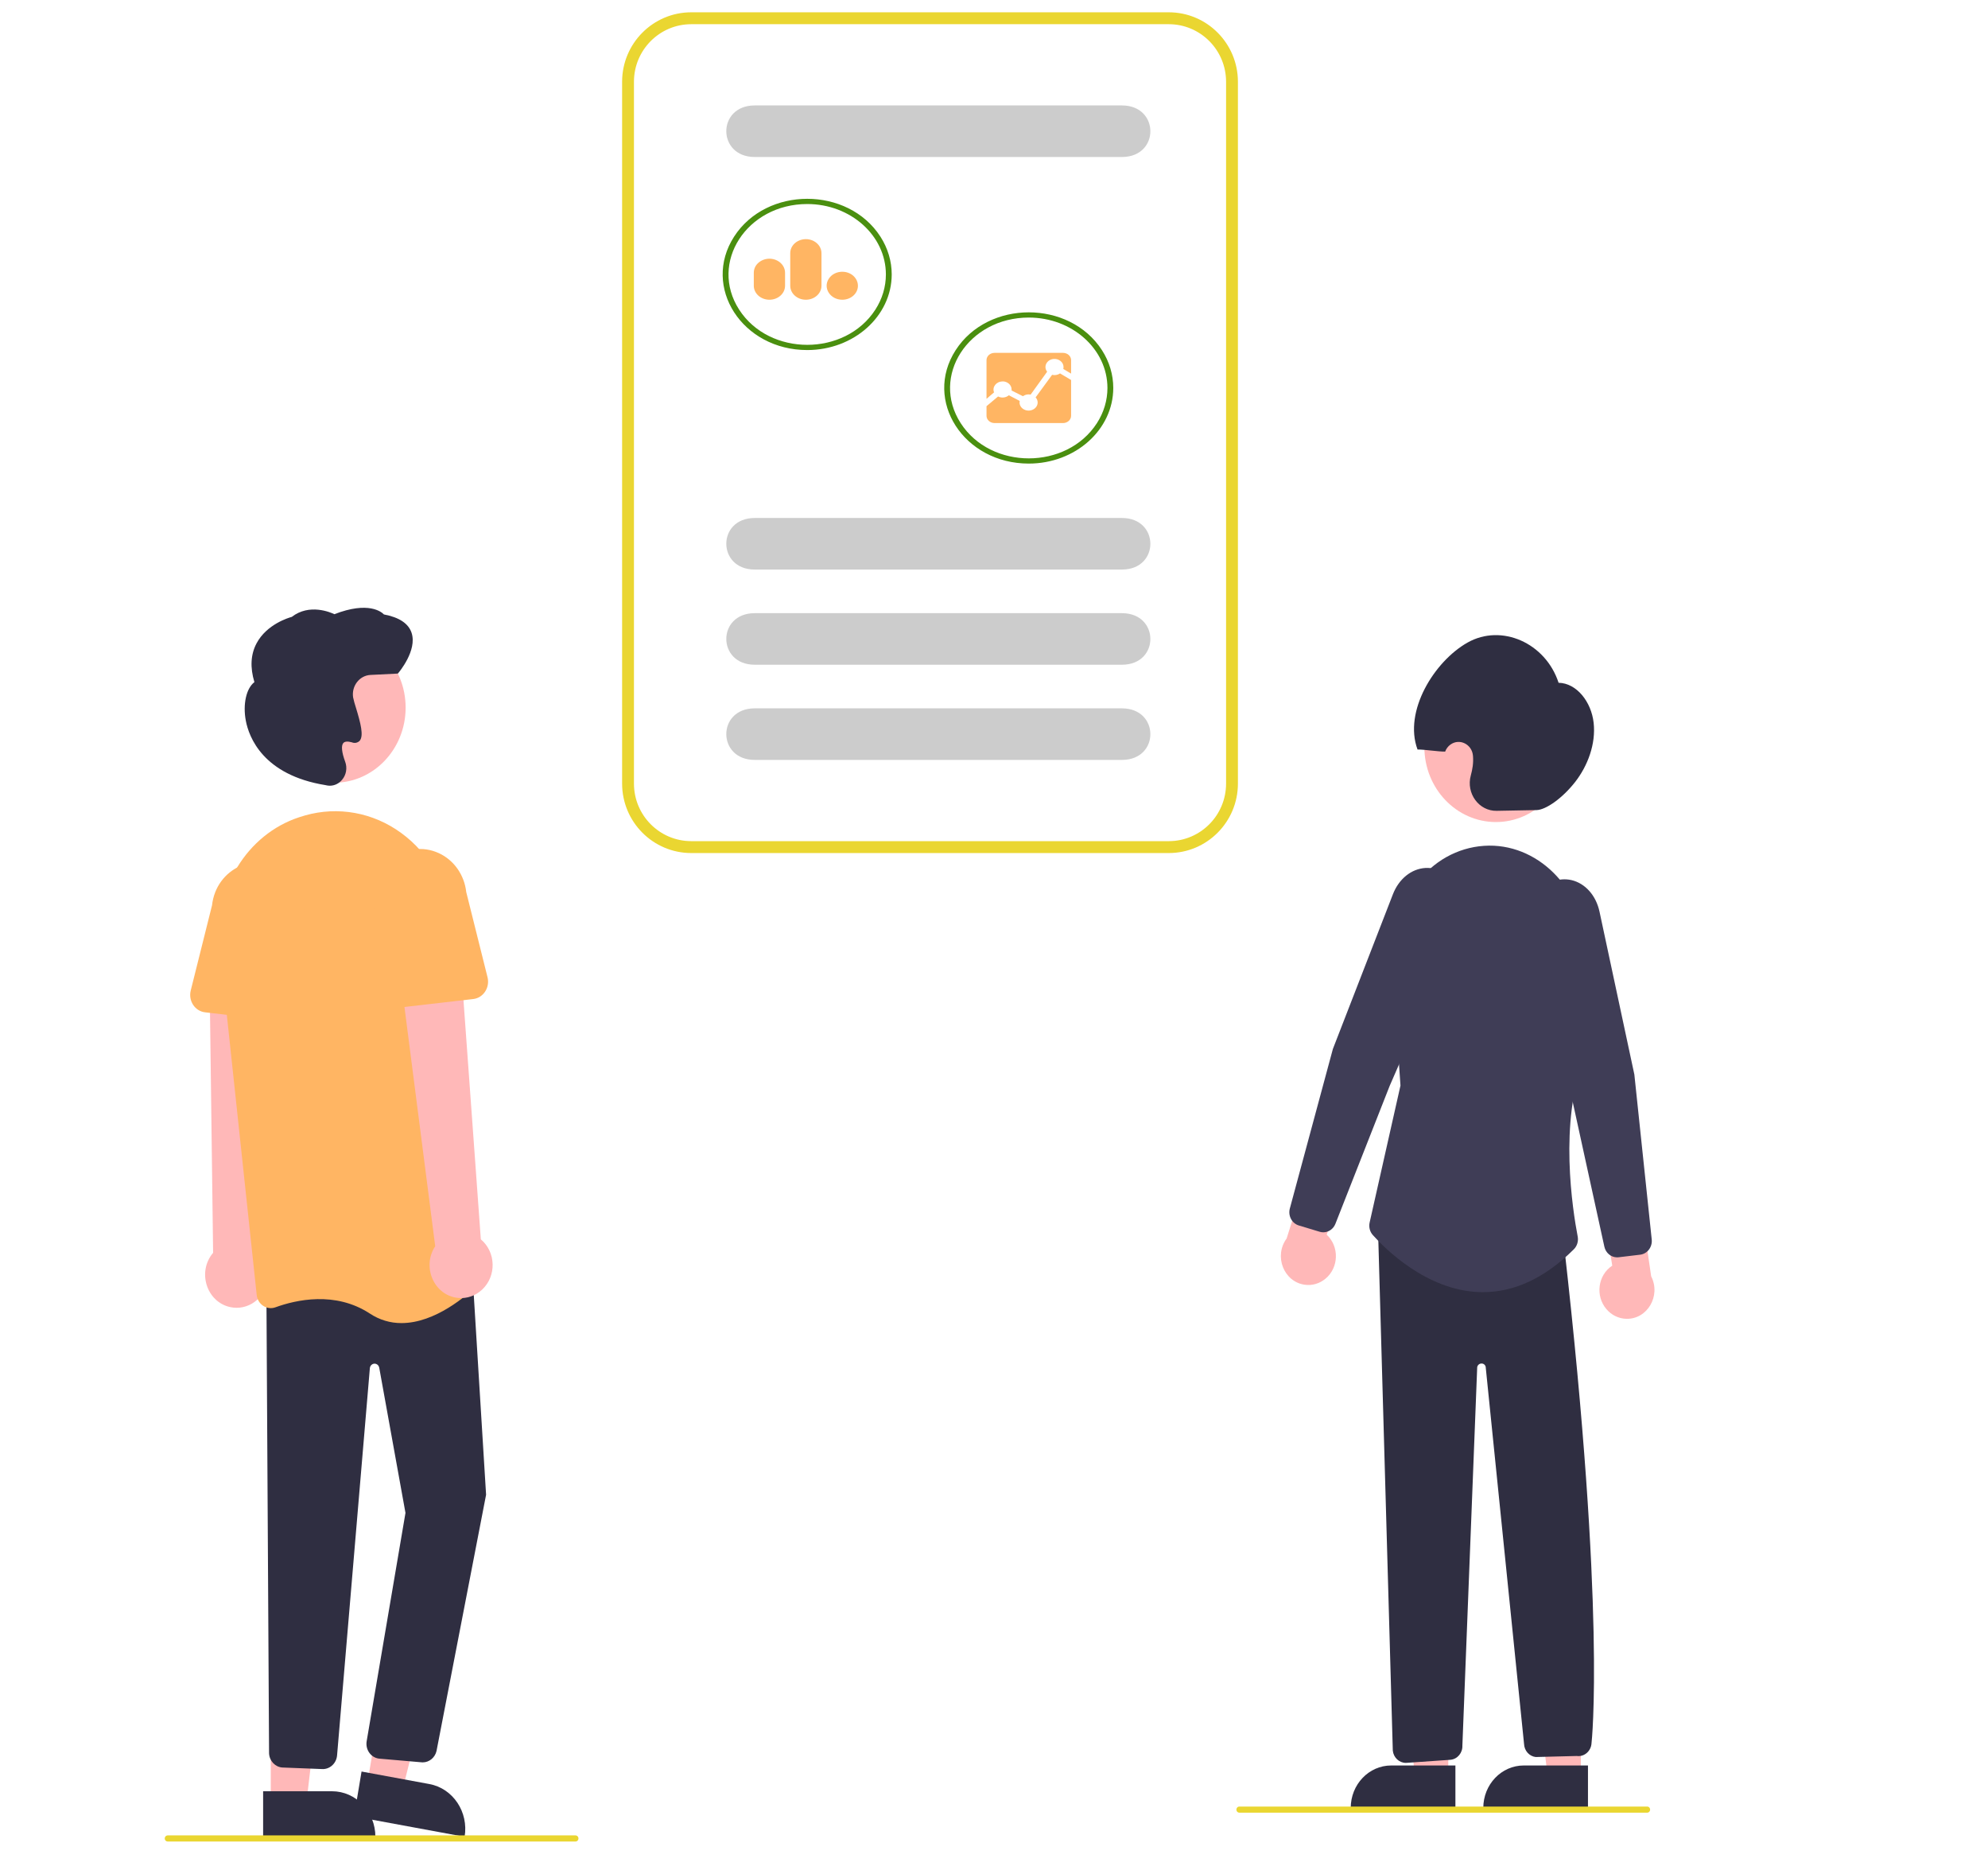 <?xml version="1.0" encoding="utf-8"?>
<svg data-name="Layer 1" width="631.483" height="593.941" viewBox="100.668 0 303.683 284.387" xmlns="http://www.w3.org/2000/svg">
  <polygon points="342.153 270.526 337.065 270.526 334.646 249.929 342.155 249.93 342.153 270.526" fill="#ffb8b8" style=""/>
  <path d="M 333.431 269 L 343.244 269 C 343.244 269 343.244 269 343.244 269 L 343.244 275.484 C 343.244 275.484 343.244 275.484 343.244 275.484 L 327.253 275.484 C 327.253 275.484 327.253 275.484 327.253 275.484 C 327.253 271.903 330.019 269 333.431 269 Z" fill="#2f2e41" style=""/>
  <polygon points="321.903 270.526 316.815 270.526 314.397 249.929 321.905 249.93 321.903 270.526" fill="#ffb8b8" style=""/>
  <path d="M 313.182 269 L 322.994 269 C 322.994 269 322.994 269 322.994 269 L 322.994 275.484 C 322.994 275.484 322.994 275.484 322.994 275.484 L 307.003 275.484 C 307.003 275.484 307.003 275.484 307.003 275.484 C 307.003 271.903 309.769 269 313.182 269 Z" fill="#2f2e41" style=""/>
  <path d="M 346.073 199.318 C 344.329 197.297 344.75 194.112 346.952 192.666 L 345.376 182.795 L 350.858 180.326 L 352.897 194.299 C 354.426 197.285 352.302 200.889 349.074 200.785 C 347.924 200.748 346.839 200.218 346.073 199.318 Z" fill="#ffb8b8" style=""/>
  <path d="M 303.153 194.654 C 305.191 192.963 305.277 189.749 303.333 187.94 L 306.441 178.478 L 301.423 175.093 L 297.212 188.521 C 295.235 191.201 296.762 195.123 299.963 195.581 C 301.102 195.744 302.255 195.408 303.153 194.654 Z" fill="#ffb8b8" style=""/>
  <circle cx="577.139" cy="245.542" r="24.561" fill="#ffb8b8" style="" transform="matrix(0.445, 0, 0, 0.467, 72.354, -1.217)"/>
  <path d="M 302.815 187.575 C 302.627 187.575 302.441 187.547 302.261 187.492 L 299.075 186.532 C 298.016 186.211 297.402 185.053 297.701 183.939 L 304.276 159.575 L 313.445 135.952 C 314.356 133.603 316.261 132.063 318.416 131.932 C 320.426 131.829 322.306 132.978 323.213 134.864 C 324.212 136.867 324.27 139.242 323.372 141.296 L 312.95 165.216 L 304.664 186.274 C 304.356 187.061 303.625 187.574 302.815 187.575 Z" fill="#3f3d56" style=""/>
  <path d="M 335.379 123.094 L 329.306 123.207 C 326.586 123.264 324.591 120.537 325.347 117.794 C 325.476 117.333 325.574 116.863 325.638 116.387 C 325.707 115.868 325.72 115.342 325.678 114.82 C 325.547 113.045 323.635 112.084 322.236 113.09 C 321.868 113.354 321.587 113.728 321.426 114.162 C 320.405 114.178 318.229 113.828 317.208 113.844 C 315.04 108.01 319.765 100.376 324.851 97.508 C 330.037 94.585 336.768 97.559 338.755 103.651 C 341.515 103.704 343.756 106.559 344.111 109.773 C 344.467 112.988 343.206 116.344 341.279 118.808 C 339.352 121.271 336.82 123.067 335.379 123.094 Z" fill="#2f2e41" style=""/>
  <path d="M 315.415 268.603 C 314.397 268.598 313.543 267.793 313.43 266.73 L 311.176 187.215 L 339.565 189.336 L 339.587 189.527 C 346.002 245.888 343.809 265.398 343.786 265.588 C 343.72 266.807 342.681 267.71 341.527 267.551 L 335.254 267.709 C 334.271 267.592 333.516 266.74 333.478 265.703 L 327.616 208.11 C 327.542 207.802 327.266 207.594 326.964 207.617 C 326.653 207.616 326.384 207.846 326.323 208.167 L 324.059 265.948 C 324.109 267.062 323.317 268.021 322.26 268.129 L 315.615 268.593 C 315.548 268.6 315.482 268.603 315.415 268.603 Z" fill="#2f2e41" style=""/>
  <path d="M 327.195 196.716 C 327.025 196.716 326.856 196.713 326.685 196.708 C 318.523 196.45 312.136 189.968 310.373 187.987 C 309.917 187.475 309.737 186.756 309.892 186.074 L 314.601 165.165 L 313.352 146.987 C 312.954 141.884 314.656 136.847 318.027 133.145 C 320.837 130.03 324.797 128.349 328.881 128.537 C 336.827 128.935 343.096 136.39 343.153 145.508 C 343.241 159.63 342.844 160.601 342.715 160.919 C 338.749 170.633 340.914 184.269 341.673 188.217 C 341.81 188.933 341.586 189.673 341.078 190.173 C 336.716 194.516 332.048 196.716 327.195 196.716 Z" fill="#3f3d56" style=""/>
  <path d="M 347.697 191.401 C 346.764 191.4 345.954 190.723 345.747 189.769 L 340.888 167.555 L 334.377 142.165 C 333.813 139.984 334.245 137.651 335.546 135.849 C 336.738 134.147 338.772 133.34 340.738 133.789 C 342.843 134.292 344.479 136.141 345.008 138.616 L 350.329 163.478 L 352.983 188.674 C 353.101 189.824 352.314 190.859 351.219 190.993 L 347.925 191.387 C 347.85 191.396 347.773 191.401 347.697 191.401 Z" fill="#3f3d56" style=""/>
  <path d="M 139.556 198.202 C 142.011 196.435 142.348 192.769 140.261 190.543 L 142.115 147.095 L 132.673 148.207 L 133.222 190.705 C 130.761 193.607 132.217 198.215 135.841 199 C 137.132 199.279 138.475 198.991 139.556 198.202 Z" fill="#ffb8b8" style=""/>
  <polygon points="156.781 271.749 162.155 272.741 167.466 251.458 160.425 249.995 156.781 271.749" fill="#ffb8b8" style=""/>
  <path d="M 171.641 279.89 L 154.752 276.774 C 154.752 276.774 154.752 276.774 154.752 276.774 L 155.899 269.925 C 155.899 269.925 155.899 269.925 155.899 269.925 L 166.263 271.837 C 169.867 272.502 172.275 276.108 171.641 279.89 C 171.641 279.89 171.641 279.89 171.641 279.89 Z" fill="#2f2e41" style=""/>
  <polygon points="142.031 274.572 147.487 274.572 150.083 252.484 142.03 252.485 142.031 274.572" fill="#ffb8b8" style=""/>
  <path d="M 158.01 279.889 L 140.862 279.89 C 140.862 279.89 140.862 279.89 140.862 279.89 L 140.862 272.936 C 140.862 272.936 140.862 272.936 140.862 272.936 L 151.384 272.936 C 155.044 272.936 158.01 276.049 158.01 279.889 C 158.01 279.889 158.01 279.889 158.01 279.889 Z" fill="#2f2e41" style=""/>
  <path d="M 165.242 268.524 C 165.157 268.524 165.071 268.519 164.986 268.508 L 158.565 267.953 C 157.331 267.801 156.47 266.596 156.676 265.31 L 162.607 230.427 L 158.599 208.252 C 158.496 207.678 157.837 207.437 157.415 207.819 C 157.273 207.948 157.184 208.13 157.167 208.327 L 152.157 267.474 C 152.043 268.708 151.018 269.624 149.839 269.546 L 143.789 269.31 C 142.691 269.228 141.825 268.3 141.769 267.147 L 141.363 196.257 L 172.731 192.142 L 174.922 227.66 L 174.913 227.698 L 167.351 266.782 C 167.114 267.803 166.244 268.523 165.242 268.524 Z" fill="#2f2e41" style=""/>
  <circle cx="58.129" cy="223.255" r="24.561" fill="#ffb8b8" style="" transform="matrix(0.445, 0, 0, 0.467, 125.834, 3.187)"/>
  <path d="M 162.005 201.439 C 160.295 201.449 158.619 200.946 157.173 199.988 C 151.878 196.515 145.864 197.895 142.75 199.027 C 142.124 199.257 141.432 199.174 140.871 198.802 C 140.318 198.437 139.953 197.826 139.882 197.144 L 134.219 144.07 C 133.271 135.178 138.374 126.817 146.355 124.191 C 146.655 124.092 146.959 123.998 147.269 123.91 C 152.297 122.479 157.67 123.458 161.944 126.583 C 166.297 129.742 169.095 134.762 169.584 140.293 L 174.351 193.723 C 174.416 194.424 174.165 195.117 173.671 195.594 C 172 197.217 167.151 201.438 162.005 201.439 Z" fill="#ffb563" style=""/>
  <path d="M 144.763 155.451 L 131.988 153.977 C 130.444 153.799 129.411 152.222 129.805 150.645 L 133.057 137.638 C 133.682 131.967 139.923 129.132 144.29 132.536 C 146.305 134.107 147.376 136.683 147.101 139.302 L 147.584 152.696 C 147.642 154.326 146.308 155.629 144.763 155.451 Z" fill="#ffb563" style=""/>
  <path d="M 174.3 196.341 C 176.534 194.277 176.447 190.595 174.119 188.649 L 170.971 145.283 L 161.72 147.469 L 167.151 189.701 C 165.042 192.892 167.015 197.283 170.703 197.603 C 172.016 197.718 173.316 197.261 174.3 196.341 Z" fill="#ffb8b8" style=""/>
  <path d="M 158.172 152.725 C 157.63 152.196 157.335 151.446 157.363 150.67 L 157.846 137.276 C 157.25 131.601 162.731 127.377 167.712 129.674 C 170.011 130.733 171.601 132.994 171.89 135.612 L 175.141 148.618 C 175.536 150.196 174.503 151.772 172.959 151.951 L 160.184 153.425 C 159.448 153.51 158.713 153.255 158.172 152.725 Z" fill="#ffb563" style=""/>
  <path d="M 151.055 119.372 C 150.86 119.372 150.667 119.349 150.478 119.302 L 150.422 119.288 C 140.811 117.744 138.688 111.902 138.222 109.462 C 137.739 106.936 138.288 104.498 139.53 103.551 C 138.853 101.308 138.961 99.319 139.854 97.637 C 141.409 94.703 144.785 93.711 145.238 93.59 C 147.935 91.502 151.16 92.896 151.748 93.178 C 156.963 91.153 158.956 92.839 159.316 93.215 C 161.648 93.655 163.069 94.6 163.541 96.025 C 164.427 98.702 161.624 102.032 161.504 102.172 L 161.442 102.245 L 157.267 102.454 C 155.59 102.538 154.351 104.129 154.606 105.872 C 154.719 106.402 154.862 106.926 155.034 107.439 C 155.746 109.777 156.28 111.775 155.591 112.534 C 155.273 112.834 154.819 112.917 154.423 112.747 C 153.771 112.564 153.327 112.602 153.106 112.861 C 152.763 113.263 152.869 114.279 153.401 115.722 C 153.742 116.653 153.563 117.705 152.935 118.454 C 152.467 119.034 151.779 119.37 151.055 119.372 Z" fill="#2f2e41" style=""/>
  <path d="M 188.587 280.612 L 126.28 280.612 C 125.937 280.612 125.723 280.223 125.894 279.912 C 125.974 279.767 126.121 279.678 126.28 279.678 L 188.587 279.678 C 188.929 279.678 189.144 280.067 188.972 280.379 C 188.892 280.523 188.746 280.612 188.587 280.612 Z" style="fill: rgb(234, 214, 49);"/>
  <path d="M 352.292 276.207 L 289.985 276.207 C 289.641 276.207 289.428 275.818 289.599 275.507 C 289.678 275.362 289.826 275.273 289.985 275.273 L 352.292 275.273 C 352.634 275.273 352.848 275.662 352.677 275.974 C 352.597 276.118 352.451 276.207 352.292 276.207 Z" style="fill: rgb(234, 214, 49);"/>
  <path d="M 272.086 86.36 L 215.927 86.36 C 210.191 86.335 210.167 78.514 215.927 78.486 L 272.086 78.486 C 277.818 78.511 277.849 86.333 272.086 86.36 Z" fill="#ccc" style=""/>
  <path d="M 272.086 23.355 L 215.927 23.355 C 210.191 23.33 210.167 15.508 215.927 15.482 L 272.086 15.482 C 277.818 15.506 277.849 23.328 272.086 23.355 Z" style="fill: rgb(204, 204, 204);"/>
  <path d="M 272.086 100.896 L 215.927 100.896 C 210.191 100.871 210.167 93.049 215.927 93.022 L 272.086 93.022 C 277.818 93.046 277.849 100.869 272.086 100.896 Z" fill="#ccc" style=""/>
  <path d="M 272.086 115.431 L 215.927 115.431 C 210.191 115.406 210.167 107.584 215.927 107.558 L 272.086 107.558 C 277.818 107.582 277.849 115.404 272.086 115.431 Z" fill="#ccc" style=""/>
  <path d="M 279.217 129.655 L 206.253 129.655 C 200.429 129.648 195.708 124.907 195.701 119.056 L 195.701 11.857 C 195.708 6.006 200.429 1.265 206.253 1.258 L 279.217 1.258 C 285.042 1.265 289.763 6.006 289.77 11.857 L 289.77 119.056 C 289.763 124.907 285.042 129.648 279.217 129.655 Z M 206.253 3.075 C 201.427 3.081 197.515 7.009 197.51 11.857 L 197.51 119.056 C 197.515 123.904 201.427 127.832 206.253 127.838 L 279.217 127.838 C 284.043 127.832 287.955 123.904 287.961 119.056 L 287.961 11.857 C 287.955 7.009 284.043 3.081 279.217 3.075 L 206.253 3.075 Z" style="fill: rgb(234, 214, 49);"/>
  <path d="M 223.983 52.839 C 214.05 52.839 207.843 43.215 212.808 35.515 C 217.775 27.816 230.19 27.816 235.157 35.515 C 236.289 37.271 236.885 39.263 236.885 41.29 C 236.877 47.665 231.106 52.832 223.983 52.839 Z M 223.983 30.538 C 214.736 30.538 208.956 39.498 213.579 46.666 C 218.203 53.835 229.762 53.835 234.386 46.666 C 235.44 45.031 235.995 43.178 235.995 41.29 C 235.988 35.354 230.613 30.544 223.983 30.538 Z" style="fill: rgb(74, 143, 15);"/>
  <path d="M 229.337 45.155 C 227.499 45.156 226.349 43.376 227.267 41.951 C 228.185 40.525 230.482 40.524 231.402 41.948 C 231.612 42.273 231.723 42.641 231.723 43.016 C 231.723 44.197 230.656 45.154 229.337 45.155 Z M 223.77 45.155 C 222.453 45.154 221.385 44.199 221.384 43.019 L 221.384 38.036 C 221.386 36.392 223.376 35.366 224.966 36.19 C 225.701 36.572 226.155 37.275 226.156 38.036 L 226.156 43.019 C 226.155 44.199 225.087 45.154 223.77 45.155 Z M 218.204 45.155 C 216.886 45.154 215.818 44.198 215.816 43.018 L 215.816 41.027 C 215.816 39.382 217.806 38.353 219.398 39.176 C 220.137 39.558 220.592 40.263 220.592 41.027 L 220.592 43.018 C 220.59 44.198 219.523 45.154 218.204 45.155 Z" fill="#ffb563" style=""/>
  <path d="M 257.827 70.177 C 247.894 70.177 241.687 60.553 246.652 52.854 C 251.619 45.154 264.034 45.154 269 52.854 C 270.132 54.609 270.729 56.601 270.729 58.628 C 270.72 65.004 264.949 70.17 257.827 70.177 Z M 257.827 47.876 C 248.579 47.876 242.799 56.836 247.423 64.004 C 252.047 71.173 263.606 71.173 268.23 64.004 C 269.284 62.37 269.839 60.516 269.839 58.628 C 269.832 52.692 264.457 47.882 257.827 47.876 Z" style="fill: rgb(74, 143, 15);"/>
  <path d="M 261.383 56.624 L 258.868 60.067 C 259.07 60.286 259.18 60.562 259.179 60.847 C 259.176 61.8 258.022 62.395 257.101 61.916 C 256.674 61.695 256.411 61.288 256.411 60.847 C 256.411 60.767 256.419 60.687 256.435 60.609 L 254.775 59.743 C 254.334 60.125 253.665 60.2 253.133 59.928 L 251.366 61.41 L 251.366 62.887 C 251.368 63.494 251.917 63.987 252.596 63.99 L 263.054 63.99 C 263.733 63.987 264.283 63.495 264.286 62.887 L 264.286 57.411 L 262.597 56.405 C 262.253 56.644 261.803 56.726 261.383 56.624 Z" fill="#ffb563" style=""/>
  <path d="M 253.816 57.622 C 254.58 57.622 255.199 58.177 255.199 58.861 L 255.199 59.02 L 256.931 59.888 C 257.179 59.707 257.488 59.608 257.808 59.608 C 257.909 59.608 258.009 59.618 258.108 59.637 L 260.628 56.144 C 260.013 55.369 260.565 54.289 261.621 54.199 C 262.432 54.13 263.132 54.702 263.131 55.43 C 263.131 55.528 263.118 55.627 263.094 55.723 L 264.286 56.436 L 264.286 54.37 C 264.283 53.762 263.733 53.269 263.054 53.267 L 252.596 53.267 C 251.917 53.269 251.368 53.762 251.366 54.37 L 251.366 60.288 L 252.519 59.299 C 252.187 58.491 252.854 57.634 253.816 57.634 L 253.816 57.622 Z" fill="#ffb563" style=""/>
</svg>